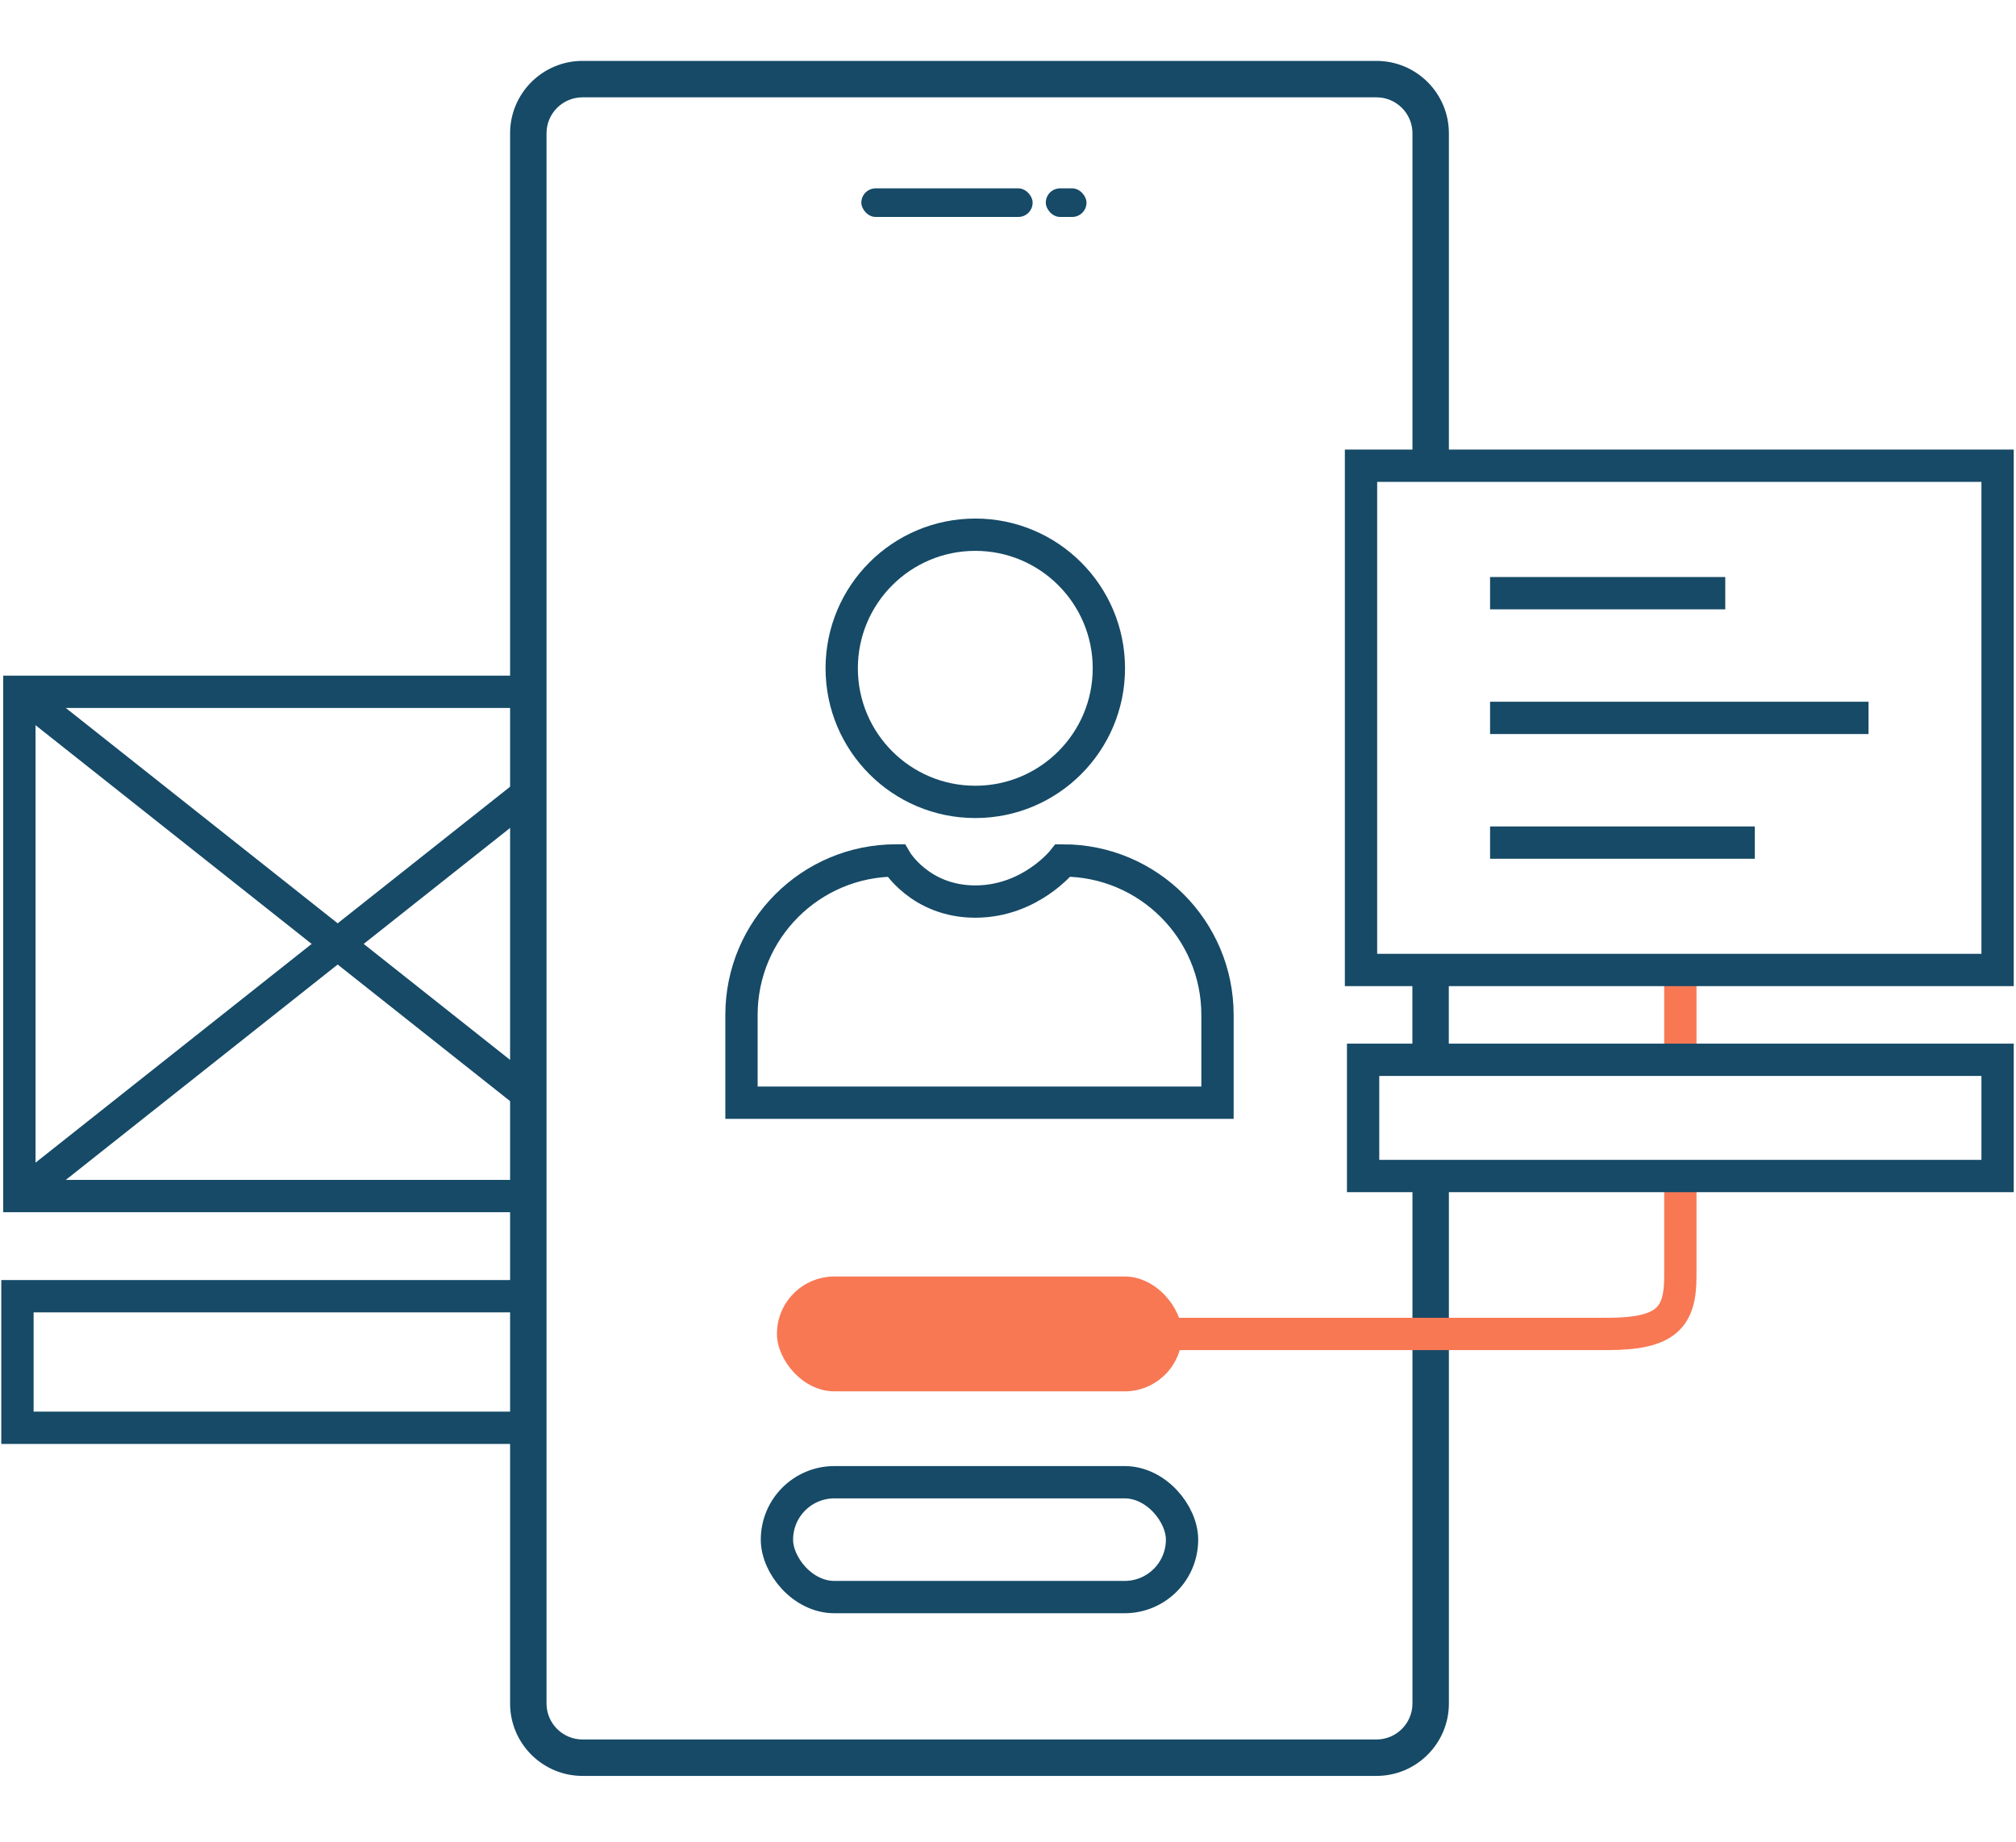 <?xml version="1.0" encoding="UTF-8"?>
<svg id="Layer_1" data-name="Layer 1" xmlns="http://www.w3.org/2000/svg" viewBox="0 0 249.62 228.1">
  <defs>
    <style>
      .cls-1 {
        stroke: #f87854;
      }

      .cls-1, .cls-2 {
        fill: none;
        stroke-width: 4px;
      }

      .cls-2 {
        stroke: #164a67;
      }

      .cls-3 {
        fill: #f87854;
      }

      .cls-3, .cls-4 {
        stroke-width: 0px;
      }

      .cls-4 {
        fill: #164a67;
      }
    </style>
  </defs>
  <g>
    <polyline class="cls-2" points="65.62 148.08 2.4 148.08 2.4 85.65 65.9 85.65"/>
    <polyline class="cls-2" points="65.9 176.77 2.16 176.77 2.16 160.48 65.9 160.48"/>
    <line class="cls-2" x1="2.4" y1="148.08" x2="65.55" y2="98.06"/>
    <line class="cls-2" x1="2.4" y1="85.65" x2="65.54" y2="135.66"/>
  </g>
  <path class="cls-4" d="M174.88,131.21v-12.19h4.51s0,12.19,0,12.19M179.4,145.6v65.31c0,4.94-4.02,8.96-8.96,8.96h-98.32c-4.94,0-8.96-4.02-8.96-8.96V16.5c0-4.94,4.02-8.96,8.96-8.96h98.32c4.94,0,8.96,4.02,8.96,8.96v42.38l-4.51-.14V16.5c0-2.45-2-4.45-4.45-4.45h-98.32c-2.45,0-4.45,2-4.45,4.45v194.41c0,2.45,2,4.45,4.45,4.45h98.32c2.45,0,4.45-2,4.45-4.45v-65.31"/>
  <g>
    <rect class="cls-4" x="106.65" y="23.32" width="21.21" height="3.54" rx="1.77" ry="1.77"/>
    <rect class="cls-4" x="129.49" y="23.32" width="5.04" height="3.54" rx="1.77" ry="1.77"/>
  </g>
  <rect class="cls-3" x="96.2" y="158.04" width="50.16" height="14.22" rx="7.11" ry="7.11"/>
  <g>
    <g id="Ellipse_566" data-name="Ellipse 566">
      <circle class="cls-2" cx="120.76" cy="82.74" r="16.54"/>
    </g>
    <g id="Rectangle_824" data-name="Rectangle 824">
      <path class="cls-2" d="M110.94,106.53s2.97,5.09,9.82,5.09,10.86-5.09,10.86-5.09c10.56,0,19.13,8.56,19.13,19.13v10.86h-58.94v-10.86c0-10.56,8.56-19.13,19.13-19.13Z"/>
    </g>
  </g>
  <path class="cls-1" d="M208.06,131.21v-11.11"/>
  <path class="cls-1" d="M121.28,165.15h77.78c7.25,0,9-2.02,9-7.11v-12.44"/>
  <rect class="cls-2" x="168.78" y="131.21" width="78.56" height="14.39"/>
  <rect class="cls-2" x="168.52" y="57.66" width="78.82" height="62.43"/>
  <g>
    <line class="cls-2" x1="184.5" y1="73.44" x2="213.62" y2="73.44"/>
    <line class="cls-2" x1="184.5" y1="88.88" x2="231.36" y2="88.88"/>
    <line class="cls-2" x1="184.5" y1="104.32" x2="217.28" y2="104.32"/>
  </g>
  <rect class="cls-2" x="96.2" y="183.51" width="50.16" height="14.22" rx="7.11" ry="7.11"/>
</svg>